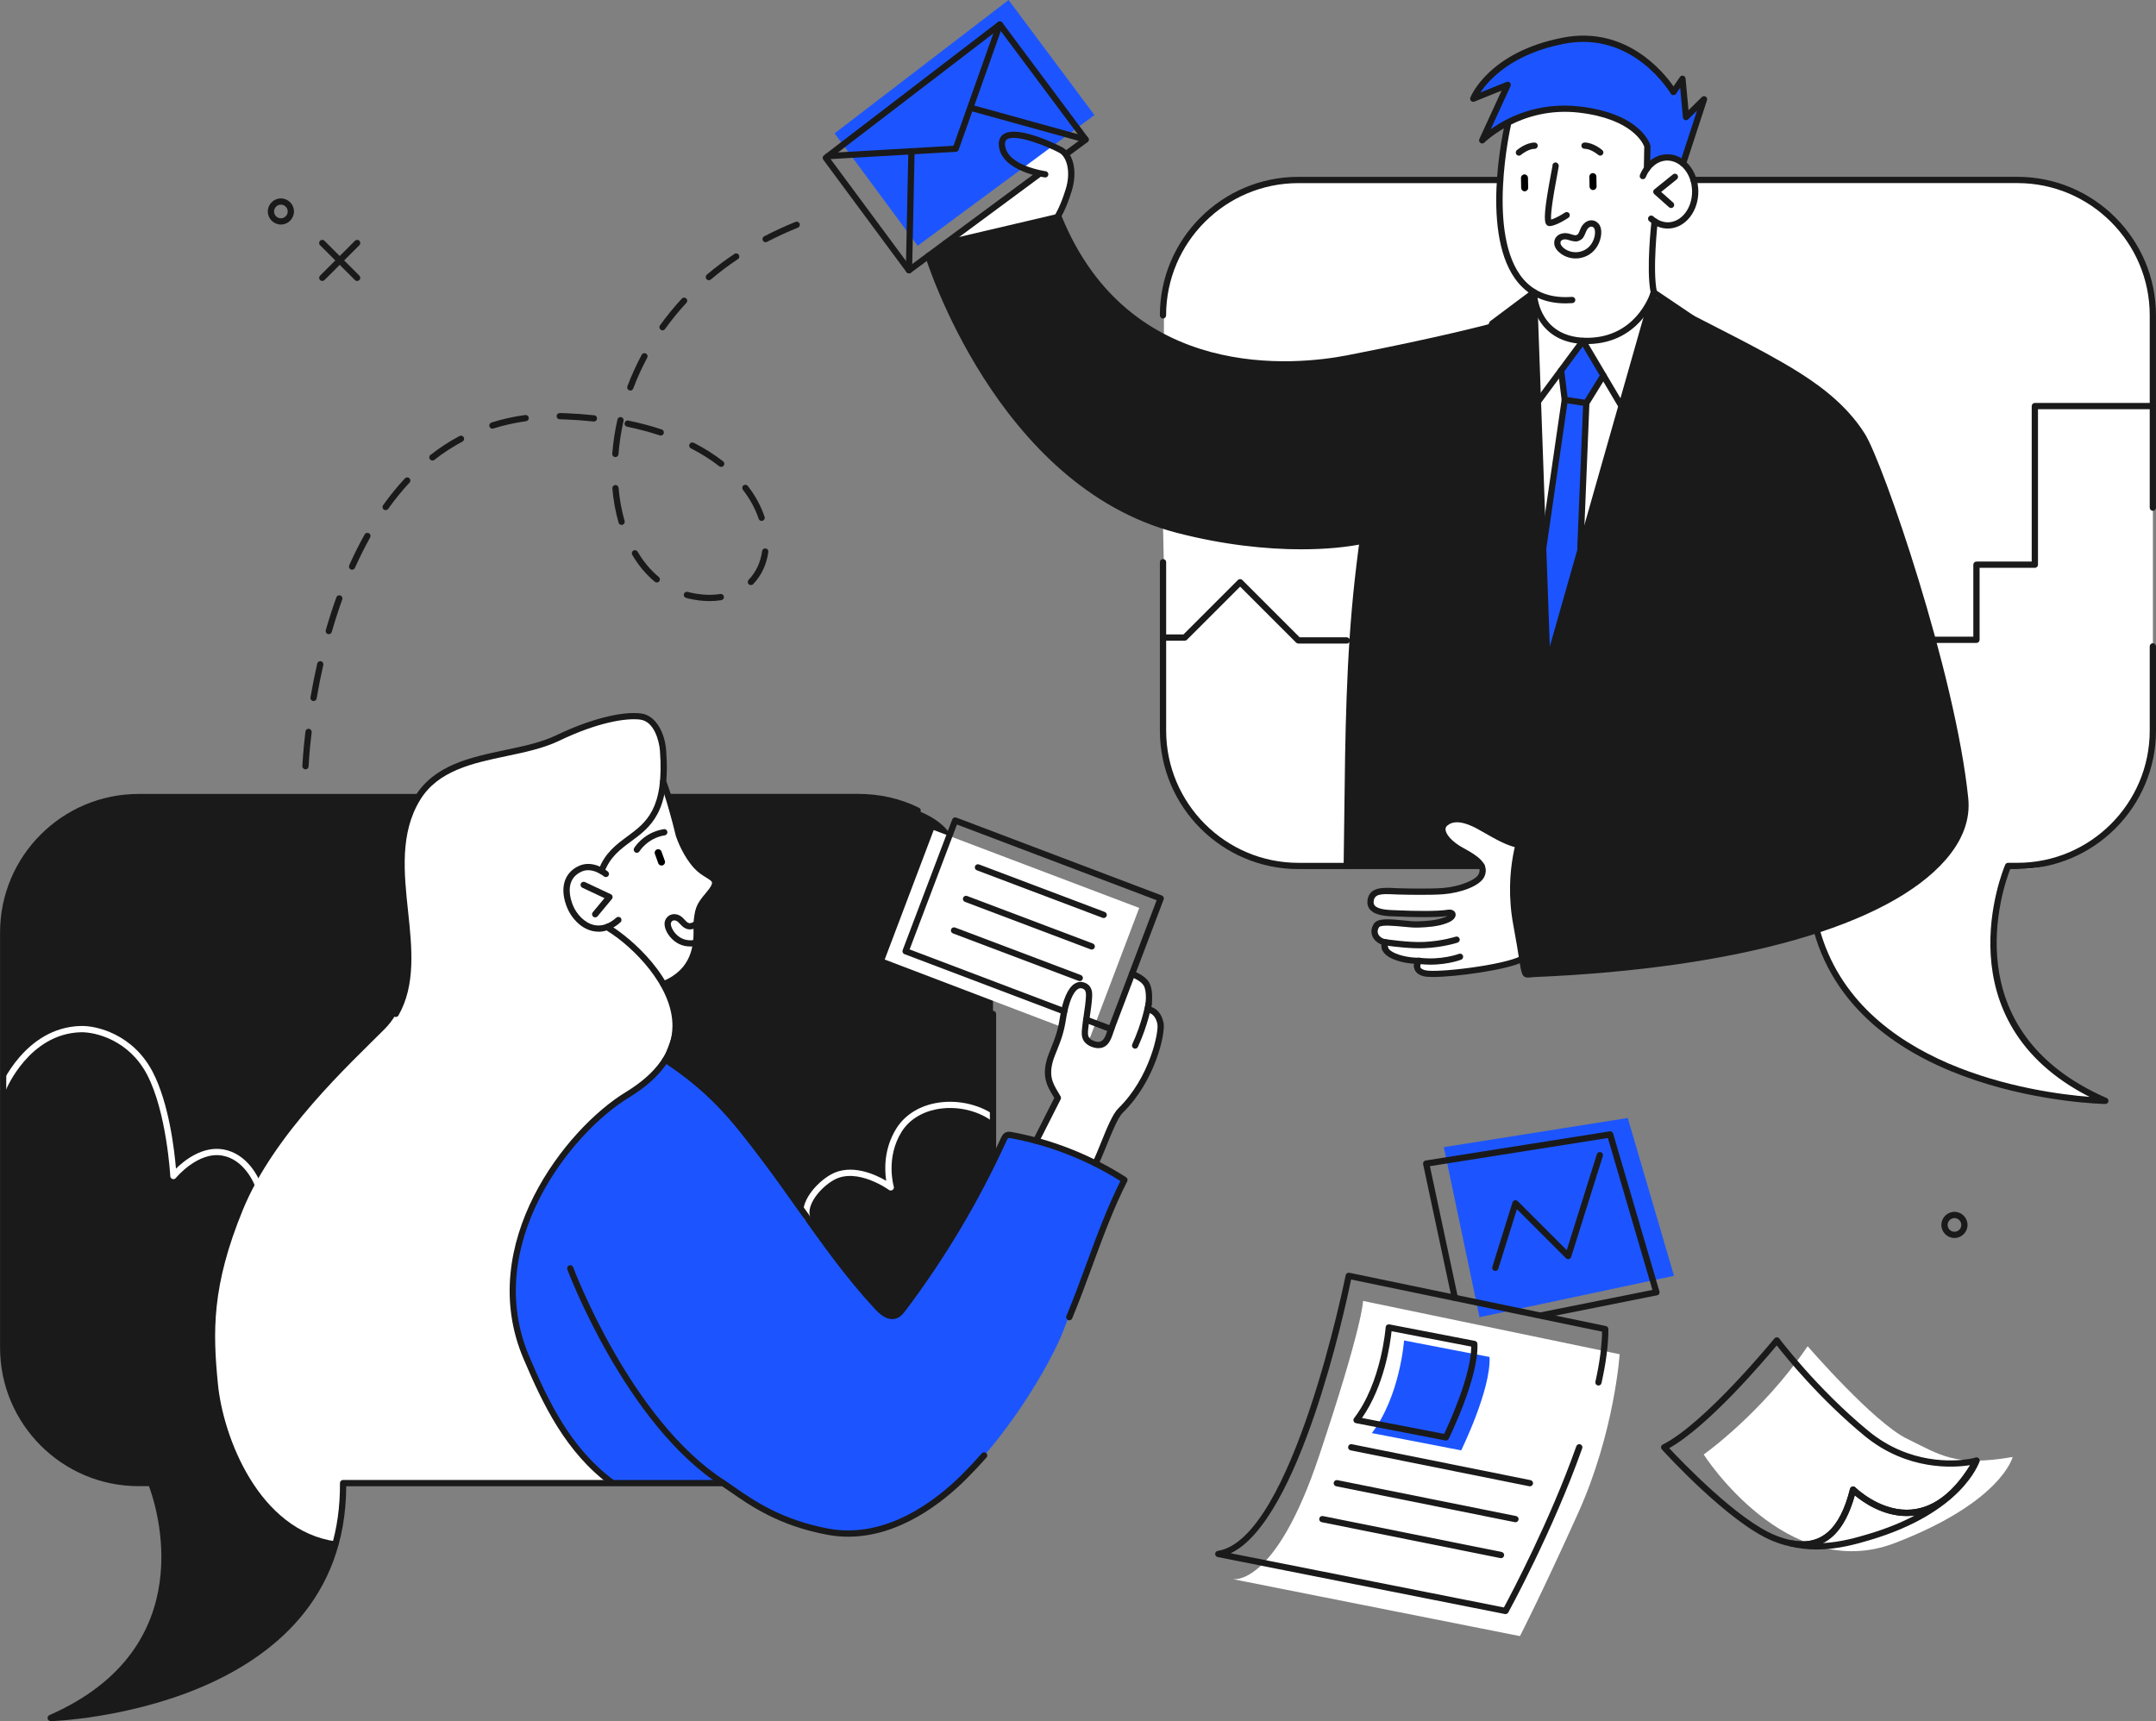 <?xml version="1.0" encoding="UTF-8"?><svg id="Layer_1" xmlns="http://www.w3.org/2000/svg" viewBox="0 0 763.26 609.41"><rect x="0" y="0" width="763.26" height="609.41" fill="#808080" stroke="none"/><defs><style>.cls-1{fill:#fff;}.cls-2{fill:#1c55ff;}.cls-3{fill:#1a1a1a;}</style></defs><path class="cls-1" d="M523.68,306.62h-67.17s-25.46-1-38.57-24.4c0,0-7.76-13.11-6.22-23.54,1.54-10.43,0-72.88,0-72.88l.38-80.15s1.9-21.93,16.6-30.5c14.7-8.57,20.88-11.42,30.96-11.42h250.14s27.97-1.41,40.18,16.1c12.21,17.51,12.18,23.04,12.18,45.63v136.98s.34,21.9-20.96,35.82c-21.3,13.92-30.29,8.37-30.29,8.37,0,0-23.66,58.25,33.46,82.76,0,0-52.04-2.05-76.85-24.37-24.81-22.32-23.37-35.84-23.37-35.84l-120.45-22.55Z"/><path class="cls-3" d="M121.04,524.99s12.71,71.62-103.11,83.32c0,0,26.22-9.84,36.07-34.64,9.84-24.8-.53-48.56-.53-48.56,0,0-19.66,3.94-39.89-16.1C-2.72,492.86,1.43,463.81,1.11,437.37c-.21-17.11,0-111.98,0-111.98,0,0,.7-19.52,17.54-32.23,16.84-12.71,30.4-10.94,30.4-10.94h233.48s42.86-2.84,53.63,12.83c0,0,15.38,22.58,15.38,53.72v113.11l-95.45,63.38-135.05-.28Z"/><path class="cls-1" d="M234.96,277.38s1.17,8.1,4.21,16.21c3.04,8.1,5.17,12.01,8.85,14.47,3.68,2.46,5.93,3.45,5.15,5.89-.77,2.43-5.73,3.42-6.09,12.35-.36,8.92-.81,18.26-12.21,22.25,0,0-8.76-14.21-19.54-20.12,0,0-8.95,3.67-14.04-8.87-5.09-12.54,8.18-13.74,11.49-11.4,0,0,4.44-7.87,9.25-10.87,4.81-3,12.53-8.97,12.93-19.89Z"/><path class="cls-1" d="M366.81,403.92l7.43-14.68s-5.26-5.64-1.81-15.96c3.45-10.32,3.7-14.41,4.96-17.73,1.26-3.32,2.32-7.28,4.65-6.72,2.33,.56,3.81,1.83,2.91,9.38-.89,7.56-.26,11.67,2.5,11.6,2.76-.08,3.15,.12,6.01-6.57,2.85-6.68,7.66-18.13,7.66-18.13l5.04,3.66s1.05,4.98,.18,8.64c0,0,6.74,.84,4.12,9.72-2.62,8.88-9.3,21.69-13.21,25.52-3.91,3.84-9.4,18.39-9.4,18.39l-21.04-7.12Z"/><path class="cls-1" d="M334.21,86.51c.39-.29,33.8-25.16,33.8-25.16,0,0-14.11-3.53-13.33-10.38,.78-6.85,13.29-1.19,14.66-.64,1.37,.55,10.75,1.37,9.31,10.85-1.44,9.48-4.31,15.63-4.31,15.63l-40.13,9.71Z"/><path class="cls-1" d="M533.84,43.99s-4.14,26.53-2.35,37.48c1.79,10.95,6.81,20.01,11.58,22.03,0,0-.14,16.69,17.86,17.23,18.01,.53,24.55-17.16,24.55-17.16l.13-23.73s15.45,2.82,14.48-12.78c-.96-15.6-16.05-11.83-17.04-7.35l.08-8.11s-6.09-13.64-31.82-13.02c0,0-15.25,2.3-17.49,5.42Z"/><path class="cls-1" d="M537.61,299.13s-9.19-3.52-13.78-6.47c-4.6-2.95-12.53-3.28-13.12,.49-.6,3.77,2.34,5.39,4.95,6.94,2.62,1.55,10.3,4.64,8.86,8.96-1.44,4.32-8.41,6.16-19.46,6.68-11.06,.52-20.45-2.11-19.72,5.21,0,0,.86,2.74,13.1,2.62,12.25-.12,15.71,0,15.71,0,0,0-.78,3.43-12.15,3.77-11.37,.34-14.11-1.57-14.74,.41-.63,1.98-1.22,5.4,3,6.33,0,0-.96,5.2,11.42,6.13,0,0-1.85,5.44,7.61,4.61,9.45-.83,29.61-5.31,29.61-5.31,0,0-2.98-15.43-3.22-23.72-.23-8.29,1.92-16.65,1.92-16.65Z"/><path class="cls-1" d="M212.78,308.15s1.38-6.07,9.25-10.87c7.87-4.81,13.08-9.53,12.93-19.89-.15-10.36,1.51-22.27-8.14-23.66-9.66-1.39-25.98,7.07-33.29,9.21-7.3,2.14-23.34,4.19-30.85,8.09-7.51,3.89-22.52,11.9-20.52,35.99,2,24.09,6.24,45.09-6.04,57.4-12.28,12.31-39.07,36.93-50.14,63.96-11.08,27.03-10.66,43.18-8.82,61.78,1.83,18.6,14.41,51.89,41.89,55.67,0,0,2.48-10.12,2-20.83h95.63s-22.58-16.24-30.75-46.28c-8.17-30.04-3-49.83,13.16-69.37,16.16-19.54,31.71-24.1,35.88-34.56,4.18-10.46,7.97-18.2-6.44-35.15l-12.53-10.83s-12.19,2.38-14.7-9.25c-2.51-11.63,4.76-14.4,11.49-11.4Z"/><path class="cls-2" d="M524.72,49.71l9.03-19.67-12.19,4.91s9.27-15.9,24.2-18.57c14.93-2.67,14.35-3.39,23.11-1.65,8.76,1.74,21.1,11.2,23.04,17.01,1.94,5.82,.53,.84,.53,.84l3.19-4.7,1.26,13.57,5.78-5.72-6.52,21.19s-8.9-4.12-13.07,2.76l.16-8.97s-8.92-12.62-26.63-12.08c-17.7,.54-22.74,5.34-22.74,5.34l-9.12,5.72Z"/><path class="cls-3" d="M694.27,271.8c-2.13-23.49-14.46-54.18-23.5-89.02-9.04-34.84-23.1-41.72-32.6-48.78-9.51-7.06-39.88-21.81-39.88-21.81l-13.09-7.4-36.35,127.54-5.72-127.47-.05-1.37-16.24,12.51s-26.01,6.06-38.47,8.67c-12.47,2.61-41.46,9.44-72.78-3.37-31.32-12.81-41.24-44.49-41.24-44.49l-40.13,9.71-5.54,5.05c3.36,7.68,28.36,77.21,77.83,92.67,49.47,15.46,75.92,7.23,75.92,7.23-6,20.53-5.62,114.58-5.62,114.58l46.89,.58c1.2-3.51-15.26-8.02-12.97-13.48,2.28-5.45,8.58-2.34,13.81-.06,5.23,2.28,12.98,6.6,12.98,6.6-4.33,22.95,2.79,45.22,2.79,45.22,0,0,47.56-.05,93.83-12.92,46.27-12.88,57.53-33.21,60.16-38.5,2.62-5.29,0-21.68,0-21.68Z"/><path class="cls-2" d="M216.67,524.99s-35.92-31.14-34.83-73.43c1.01-39.68,42.5-65.07,42.5-65.07,0,0,7.18-5.85,10.62-11.71,0,0,22.16,12.2,51.56,57.47,0,0,19.57,27.5,24.09,30.57,4.51,3.07,4.11,6.29,11.06-2.09,12.82-15.46,34.89-58.78,34.89-58.78,0,0,11.32,.94,22.63,6.17,11.32,5.23,18.87,9.68,18.87,9.68,0,0-16.51,40.11-21.93,54.15-5.42,14.04-36.21,67.35-69.29,70.52,0,0-17.95,6.6-50.75-17.19l-39.42-.28Z"/><polygon class="cls-1" points="313.2 339.76 330.55 293.91 403.3 321.49 385.87 367.46 313.2 339.76"/><polygon class="cls-2" points="324.89 87.02 295.46 47.22 357.06 0 387.45 40.75 324.89 87.02"/><polygon class="cls-2" points="552.66 132.25 554.43 141.56 546.26 192.38 548.43 233.11 560.53 193.42 562 142.72 567.62 132.95 560.14 121.04 552.66 132.25"/><path class="cls-1" d="M482.56,460.65l90.82,18.87s-1.78,27.59-14.69,56.23c-12.92,28.64-20.6,43.58-20.6,43.58l-101.72-20.19s14.93,3.2,30.55-43.42c15.62-46.62,15.63-55.07,15.63-55.07Z"/><polygon class="cls-2" points="511.13 406.19 523.77 466.4 592.63 451.76 576.25 395.87 511.13 406.19"/><path class="cls-1" d="M603.14,515.02s20.52-14.47,36.8-38.34c0,0,23.25,26.93,35.15,32.75,11.9,5.82,17.04,10,37.43,6.47,0,0-3.83,15.9-41.65,30.45-38.34,14.75-67.73-31.33-67.73-31.33Z"/><path class="cls-2" d="M497.06,474.64s-1.39,19.72-11.41,32.8l31.63,6.12s10.57-21.44,10.05-33.07l-30.27-5.85Z"/><path class="cls-1" d="M285.74,432.24c-.46,0-.89-.29-1.05-.75-1.89-5.65,4.27-12.69,9.44-15.6,7.08-3.99,15.59-.12,19.6,2.21-.59-3.86-.89-11.28,3.57-18.48,2.84-4.58,7.69-7.77,13.65-8.97,7.27-1.46,15.4,.18,21.22,4.31,.5,.36,.61,1.04,.26,1.54-.36,.5-1.04,.61-1.54,.26-5.34-3.79-12.8-5.29-19.5-3.95-5.36,1.08-9.7,3.91-12.22,7.97-5.73,9.24-2.79,19.24-2.76,19.34,.14,.45-.03,.95-.42,1.22-.39,.27-.91,.27-1.29,0-.11-.09-11.32-8.13-19.49-3.53-5.07,2.85-9.76,9.01-8.43,12.97,.2,.58-.12,1.21-.7,1.4-.12,.04-.23,.06-.35,.06Z"/><path class="cls-1" d="M91.97,422.56c-.49,0-.94-.33-1.07-.82-.81-3.03-4.59-11.21-12.19-12.55-8.65-1.55-16.39,7.84-16.47,7.93-.29,.35-.77,.49-1.2,.35-.43-.14-.74-.54-.76-.99-.01-.22-1.27-22.62-8.18-35.89-6.4-12.29-18.27-15.21-23.54-15.08-18.26,.54-26.35,20.17-26.43,20.37-.23,.57-.87,.84-1.44,.61-.57-.23-.84-.87-.62-1.44,.08-.21,8.69-21.18,28.41-21.76,5.78-.22,18.66,3,25.57,16.26,5.8,11.14,7.71,27.88,8.24,34.25,3-2.94,9.43-8.08,16.79-6.8,8.42,1.49,12.8,9.91,13.94,14.16,.16,.59-.19,1.2-.78,1.35-.1,.02-.19,.04-.29,.04Z"/><g><path class="cls-3" d="M638.1,548c-1.37,0-2.83-.15-4.34-.45-2-.39-4.13-1.05-6.3-1.96-15.48-6.39-38.18-31.32-39.13-32.37-.23-.26-.33-.61-.27-.95,.06-.34,.28-.63,.59-.78,14.93-7.49,39.27-37.25,39.52-37.55,.22-.26,.54-.39,.88-.41,.34,0,.66,.17,.86,.44,.13,.18,13.27,17.67,31.58,32.75,14.53,11.95,30.29,10.74,35.47,9.91,1.53-.24,2.41-.48,2.44-.49,.42-.12,.89,.04,1.17,.39,.27,.36,.31,.84,.09,1.23-7.18,12.65-15.82,19.06-25.66,19.06-8.58,0-15.52-4.94-18.37-7.33-3.49,12.46-9.56,18.52-18.52,18.52Zm-47.17-35.22c4.55,4.87,24.11,25.29,37.37,30.77,2.05,.85,4.03,1.46,5.89,1.83,10.49,2.09,17.17-3.81,20.75-18.2,.1-.39,.39-.69,.78-.8,.37-.11,.79,0,1.08,.28,.08,.08,8.05,7.93,18.2,7.93,8.44,0,15.99-5.32,22.48-15.81-.05,0-.11,.02-.17,.03-5.46,.86-21.99,2.14-37.23-10.39-15.86-13.05-27.87-27.89-31.09-32.02-4.46,5.37-24.21,28.61-38.06,36.37Z"/><path class="cls-3" d="M643.13,548.66c-3.27,0-6.44-.38-9.42-1.13-.58-.14-.94-.73-.81-1.32,.13-.58,.67-.96,1.29-.84,10.43,2.07,17.16-3.8,20.75-18.2,.1-.39,.39-.69,.78-.8,.37-.11,.79,0,1.08,.28,.08,.08,8.05,7.93,18.2,7.93,8.99,0,16.98-6.03,23.74-17.94,.28-.5,.89-.7,1.41-.47,.52,.23,.78,.81,.61,1.36-.24,.73-6.24,18.14-38.71,27.77-4.49,1.33-11.28,3.35-18.91,3.35Zm13.5-19.18c-2.46,8.77-6.19,14.37-11.31,16.91,6.43-.33,12.17-2.03,16.1-3.2,6.51-1.93,11.93-4.19,16.42-6.57-.93,.12-1.88,.18-2.83,.18-8.58,0-15.52-4.94-18.37-7.33Z"/></g><g><g><path class="cls-3" d="M114.09,99.49c-.28,0-.57-.11-.78-.33-.43-.43-.43-1.13,0-1.56l12.35-12.34c.43-.43,1.13-.43,1.57,0,.43,.43,.43,1.13,0,1.56l-12.35,12.34c-.22,.22-.5,.33-.78,.33Z"/><path class="cls-3" d="M126.43,99.49c-.28,0-.57-.11-.78-.33l-12.35-12.34c-.43-.43-.43-1.13,0-1.56,.43-.43,1.13-.43,1.57,0l12.35,12.34c.43,.43,.43,1.13,0,1.56-.22,.22-.5,.33-.78,.33Z"/><path class="cls-3" d="M99.44,79.51c-2.55,0-4.63-2.08-4.63-4.63s2.08-4.63,4.63-4.63,4.63,2.08,4.63,4.63-2.08,4.63-4.63,4.63Zm0-7.05c-1.33,0-2.42,1.09-2.42,2.42s1.09,2.42,2.42,2.42,2.42-1.09,2.42-2.42-1.09-2.42-2.42-2.42Z"/></g><path class="cls-3" d="M691.91,438.36c-2.55,0-4.63-2.08-4.63-4.63s2.07-4.63,4.63-4.63,4.63,2.08,4.63,4.63-2.08,4.63-4.63,4.63Zm0-7.05c-1.33,0-2.42,1.09-2.42,2.42s1.08,2.42,2.42,2.42,2.42-1.09,2.42-2.42-1.09-2.42-2.42-2.42Z"/></g><path class="cls-3" d="M460.78,194.51c-12.57,0-27.84-1.59-44.3-5.88-63.66-16.56-88.62-96.89-88.87-97.7-.17-.59,.16-1.2,.74-1.38,.58-.18,1.2,.15,1.38,.74,.24,.8,24.86,79.96,87.3,96.2,27.61,7.18,51.76,6.72,65.15,3.89,.61-.13,1.19,.26,1.31,.85,.13,.6-.26,1.18-.85,1.31-5.61,1.18-13.07,1.96-21.86,1.96Z"/><path class="cls-3" d="M454.65,130.14c-25.63,0-62.43-8.41-80.59-52.05l-39.21,9.2c-.61,.14-1.19-.23-1.33-.82-.14-.59,.23-1.19,.83-1.33l40.13-9.42c.53-.12,1.07,.16,1.28,.66,24.11,59.4,83.43,52.86,101.04,49.45,33.48-6.49,50.59-11.12,50.76-11.17,.59-.15,1.2,.19,1.36,.78,.16,.59-.19,1.2-.78,1.36-.17,.05-17.35,4.69-50.92,11.21-4.9,.95-12.94,2.13-22.56,2.13Z"/><path class="cls-3" d="M547.81,237.07c-.16,0-.32-.03-.47-.1-.49-.23-.75-.78-.6-1.31l37.67-132.41c.1-.34,.35-.61,.68-.74,.33-.12,.7-.08,1,.12l13.51,9.12c.2,.13,.34,.32,.42,.54l12.01,33.36c.11,.32,.08,.67-.1,.96-.18,.29-.48,.48-.81,.52l-21.45,2.5,5.61,16.79c.11,.33,.06,.68-.13,.97l-46.44,69.18c-.21,.31-.56,.49-.92,.49Zm38.32-131.74l-35.35,124.22,42.24-62.93-5.87-17.56c-.11-.32-.06-.66,.11-.94,.18-.28,.48-.47,.8-.51l21.42-2.5-11.42-31.71-11.95-8.06Z"/><path class="cls-3" d="M547.81,237.07c-.48,0-.92-.31-1.06-.79l-20.66-68.09c-.07-.22-.06-.46,.01-.68l5.86-16.94-15.25-4.81c-.29-.09-.53-.3-.66-.57-.13-.27-.15-.59-.04-.87l11.22-30.13c.07-.2,.2-.37,.37-.5l14.8-11.08c.33-.25,.77-.29,1.14-.11,.37,.18,.61,.55,.63,.96l4.73,132.13c.05,.12,.07,.25,.07,.38,0,.62-.52,1.17-1.13,1.11-.01,0-.02,0-.03,0Zm-19.5-69.17l18.09,59.61-4.36-121.87-12.85,9.62-10.7,28.74,15.23,4.8c.29,.09,.52,.29,.66,.56,.14,.27,.16,.58,.06,.86l-6.12,17.67Z"/><path class="cls-3" d="M559.5,194.97c-.66-.03-1.13-.54-1.11-1.15l2.08-51.14c.02-.61,.58-1.07,1.15-1.06,.61,.03,1.08,.54,1.06,1.15l-2.08,51.14c-.02,.59-.51,1.06-1.11,1.06Z"/><path class="cls-3" d="M546.29,195.42c-.05,0-.11,0-.16-.01-.61-.09-1.02-.65-.93-1.25l7.66-52.75c.09-.6,.62-1.03,1.25-.93,.61,.09,1.02,.65,.93,1.25l-7.66,52.75c-.08,.55-.55,.95-1.09,.95Z"/><path class="cls-3" d="M554.22,107.42c-6.97,0-12.55-2.4-16.61-7.14-14.02-16.37-5.23-54.91-4.85-56.54,.14-.59,.72-.97,1.33-.83,.6,.14,.97,.73,.83,1.33-.09,.39-8.92,39.08,4.37,54.6,4.05,4.72,9.88,6.84,17.21,6.28,.68-.01,1.14,.41,1.19,1.02,.05,.61-.41,1.14-1.02,1.19-.83,.06-1.64,.09-2.44,.09Z"/><path class="cls-3" d="M590.4,80.93c-2.41,0-4.7-.93-6.62-2.69-.45-.41-.48-1.11-.06-1.56,.41-.45,1.11-.48,1.56-.07,1.54,1.41,3.47,2.12,5.24,2.11,2.27-.04,4.41-1.18,6.01-3.21,1.65-2.1,2.54-4.9,2.49-7.86-.05-2.96-1.02-5.73-2.74-7.78-1.67-1.99-3.97-3.05-6.11-3.02-3.2,.05-6.1,2.32-7.56,5.92-.23,.57-.88,.83-1.44,.61-.57-.23-.84-.87-.61-1.44,1.8-4.44,5.47-7.23,9.58-7.3,3-.1,5.73,1.31,7.84,3.81,2.04,2.44,3.2,5.69,3.25,9.16,.06,3.47-1,6.76-2.96,9.26-2.02,2.57-4.76,4.01-7.71,4.06-.05,0-.1,0-.15,0Z"/><path class="cls-3" d="M561.73,121.82c-18.49,0-19.7-16.73-19.71-16.9-.04-.61,.43-1.13,1.04-1.17,.64,.02,1.13,.43,1.17,1.04,.04,.62,1.27,15.14,18.15,14.82,16.11-.36,21.29-14.09,21.97-16.11-1.61-8.06,.23-24.53,.32-25.24,.07-.61,.53-1.06,1.23-.97,.61,.07,1.04,.62,.97,1.22-.02,.17-1.94,17.23-.29,24.81,.04,.18,.03,.36-.02,.54-.05,.18-5.21,17.54-24.12,17.96-.23,0-.47,0-.7,0Z"/><path class="cls-3" d="M583.06,60.8c-.63-.01-1.12-.51-1.11-1.13l.14-7.75c-.42-1.13-4.2-9.79-22.96-12.02-20.55-2.43-33.49,10.45-33.62,10.57-.37,.38-.97,.44-1.42,.14-.44-.31-.6-.88-.38-1.37l7.87-17.14-9.61,3.87c-.41,.17-.88,.07-1.19-.24-.32-.31-.41-.78-.25-1.19,.26-.66,6.77-16.2,32.74-21.21,22.3-4.32,35.66,12.18,39.18,17.26l2.26-3.32c.27-.38,.73-.57,1.19-.45,.45,.12,.78,.5,.82,.97l1.04,11.24,4.72-4.67c.36-.36,.92-.42,1.36-.16,.43,.27,.63,.8,.47,1.28l-7.43,22.72c-.19,.58-.82,.9-1.39,.71-.58-.19-.9-.81-.71-1.39l6.01-18.37-3.13,3.1c-.3,.3-.75,.4-1.16,.25-.4-.15-.68-.51-.72-.94l-.97-10.5-1.46,2.15c-.22,.31-.57,.51-.96,.48-.38-.01-.73-.22-.92-.55-.13-.22-13.25-22.39-37.78-17.64-18.36,3.55-26.58,12.71-29.61,17.25l9.26-3.73c.41-.17,.9-.07,1.21,.26,.31,.33,.39,.81,.2,1.23l-7.01,15.26c5.45-3.92,16.48-9.86,31.65-8.05,21.62,2.57,24.75,13.31,24.88,13.76,.03,.1,.04,.2,.04,.31l-.14,7.94c0,.6-.5,1.09-1.11,1.09Z"/><path class="cls-3" d="M591.59,73.65c-.26,0-.52-.09-.73-.28l-5.22-4.64c-.24-.22-.38-.53-.37-.85,0-.32,.16-.63,.41-.83l6.58-5.3c.47-.39,1.17-.31,1.55,.17,.38,.48,.31,1.17-.17,1.56l-5.56,4.48,4.24,3.77c.46,.4,.5,1.11,.09,1.56-.22,.25-.52,.37-.83,.37Z"/><path class="cls-3" d="M548.57,80.07c-.41,0-.8-.18-1.08-.5-.97-1.11-.98-4.61,1.82-19.25,.17-.9,.29-1.51,.31-1.68-.07-.61,.37-1.05,.98-1.12,.55-.08,1.15,.47,1.23,1.08q.02,.22-.34,2.13c-2.17,11.35-2.54,15.59-2.37,17.01,1.43-.38,3.66-1.65,4.9-2.48,.51-.34,1.19-.21,1.54,.3,.34,.51,.2,1.2-.3,1.54-.43,.29-4.26,2.82-6.6,2.96-.03,0-.05,0-.08,0Z"/><path class="cls-3" d="M537.71,55.12c-.31,0-.61-.13-.83-.38-.4-.46-.35-1.16,.11-1.56,.13-.11,3.13-2.7,6.3-2.7,.62,0,1.11,.5,1.11,1.11s-.49,1.11-1.11,1.11c-1.96,0-4.17,1.56-4.86,2.16-.21,.18-.47,.27-.73,.27Z"/><path class="cls-3" d="M566.52,55.11c-.26,0-.51-.09-.73-.27-.02-.02-2.52-2.16-4.85-2.16-.62,0-1.11-.5-1.11-1.11s.49-1.11,1.11-1.11c3.17,0,6.18,2.59,6.31,2.7,.46,.4,.51,1.1,.11,1.56-.22,.25-.53,.38-.83,.38Z"/><path class="cls-3" d="M211.85,329.9c-.76,0-1.45-.09-2.06-.23-4.5-1.01-7.61-4.96-8.91-8.03-2.91-6.86-1.32-12.63,4.13-15.06,5.09-2.27,9.99,1.85,10.2,2.04,.46,.4,.51,1.09,.12,1.56-.4,.46-1.1,.51-1.56,.12-.04-.03-4.06-3.39-7.86-1.69-6.36,2.83-3.9,10.04-2.99,12.18,1.18,2.79,3.92,5.96,7.36,6.74,2.63,.59,5.29-.28,7.9-2.6,.46-.41,1.16-.37,1.56,.09,.41,.45,.37,1.16-.09,1.56-2.92,2.6-5.64,3.34-7.8,3.34Z"/><path class="cls-3" d="M210.7,324.83c-.25,0-.5-.08-.71-.26-.47-.39-.53-1.09-.14-1.56l4.15-4.99-7.85-3.69c-.55-.26-.79-.92-.53-1.47,.26-.55,.93-.79,1.47-.53l9.14,4.3c.31,.14,.54,.42,.61,.76,.07,.33-.01,.68-.23,.95l-5.06,6.09c-.22,.26-.53,.4-.85,.4Z"/><path class="cls-3" d="M366.81,405.03c-.17,0-.34-.04-.5-.12-.55-.28-.76-.94-.49-1.49l7.41-14.66c-.18-.32-.37-.64-.57-.95-2.03-3.38-4.33-7.21-1.27-14.93l.56-1.41c1.57-3.93,2.52-6.31,3.28-11.24,.97-6.24,2.84-10.49,5.26-11.95,1.05-.63,2.2-.76,3.33-.38,3.02,1.02,2.87,3.91,2.82,4.99-.11,2.24-.45,4.5-.77,6.67-.23,1.54-.45,3.09-.61,4.64-.12,1.24-.23,2.35,.24,3.11,.53,.86,1.93,1.48,2.98,1.6,2.07,.17,2.78-1.56,3.65-4.29l.28-.86c.2-.58,.82-.89,1.4-.69,.58,.2,.89,.82,.69,1.4l-.27,.82c-.79,2.48-1.91,6.24-5.98,5.82-1.6-.17-3.65-1.04-4.63-2.63-.85-1.4-.7-3.02-.57-4.32,.17-1.75,.4-3.33,.64-4.91,.31-2.12,.64-4.32,.75-6.46,.1-1.93-.39-2.47-1.32-2.78-.52-.17-.98-.12-1.47,.17-1.8,1.09-3.38,4.98-4.22,10.4-.8,5.19-1.84,7.79-3.41,11.72l-.56,1.41c-2.65,6.71-.83,9.76,1.11,12.98,.3,.51,.61,1.01,.89,1.53,.18,.32,.19,.71,.02,1.04l-7.68,15.19c-.2,.39-.58,.61-.99,.61Z"/><path class="cls-3" d="M387.85,413.07c-.16,0-.32-.03-.47-.1-.55-.26-.79-.92-.53-1.47,.92-1.95,1.89-4.38,2.84-6.71,2.16-5.34,4.2-10.38,6.25-12.38,11.15-10.86,14.32-27.03,13.8-29.75-.76-3.93-3.35-4.14-3.45-4.14-.32-.02-.62-.18-.82-.43-.2-.26-.28-.58-.21-.9,.33-1.57,.89-6.12-.41-8.27-.92-1.51-3.53-2.68-4.45-3-.58-.2-.88-.83-.68-1.41,.2-.58,.83-.89,1.41-.68,.42,.14,4.13,1.48,5.62,3.94,1.54,2.55,1.16,6.8,.87,8.79,1.39,.47,3.57,1.83,4.31,5.68,.73,3.83-3.08,20.69-14.43,31.75-1.72,1.67-3.86,6.96-5.75,11.62-.96,2.37-1.95,4.81-2.88,6.83-.19,.4-.59,.64-1,.64Z"/><path class="cls-3" d="M216.67,526.09c-.23,0-.46-.07-.66-.21-15.7-11.59-23.77-28.48-30.69-44.79-17.26-40.64,15.05-81.51,36.17-94.36,10.97-6.67,16.55-14.58,16.57-23.5,.04-14.09-14.02-28.01-22.89-33.48-.35-.22-.66-.52-.96-.93-.36-.49-.26-1.18,.24-1.54,.49-.36,1.18-.26,1.54,.24,.17,.23,.29,.32,.34,.36,6.68,4.11,23.99,18.49,23.93,35.37-.03,9.75-5.96,18.29-17.63,25.39-20.56,12.5-52.02,52.21-35.29,91.6,6.8,16.03,14.72,32.62,29.97,43.88,.49,.36,.6,1.06,.23,1.55-.22,.3-.55,.45-.89,.45Z"/><path class="cls-3" d="M140.1,360.1c-.19,0-.38-.05-.55-.14-.53-.3-.72-.98-.41-1.51,5.8-10.15,4.5-22.45,3.12-35.47-1.48-13.99-3.01-28.45,4.58-40.87,6.86-11.24,19.61-13.92,31.93-16.52,6.65-1.4,12.92-2.72,18.27-5.29,11.68-5.62,23.15-8.56,29.93-7.67,5.47,.72,8.43,7.26,8.86,13.03,1.65,21.89-5.53,27.19-12.47,32.31-3.78,2.79-7.34,5.42-9.39,10.81-.21,.57-.85,.87-1.43,.64-.57-.22-.86-.86-.64-1.43,2.28-6,6.28-8.95,10.15-11.8,6.75-4.99,13.13-9.7,11.58-30.37-.27-3.52-2.06-10.36-6.95-11.01-5.01-.65-15.15,.96-28.68,7.47-5.59,2.69-12.29,4.1-18.77,5.46-11.87,2.5-24.14,5.09-30.5,15.51-7.2,11.78-5.71,25.86-4.26,39.49,1.36,12.79,2.76,26.03-3.4,36.8-.2,.36-.58,.56-.96,.56Z"/><path class="cls-3" d="M234.87,349.64c-.44,0-.85-.26-1.02-.69-.23-.57,.04-1.21,.61-1.44,10.58-4.29,11.43-12.98,10.98-20.08,.55-5.59,.82-7.02,4.44-11.22,1.93-2.24,2.25-3.26,2.18-3.72-.08-.55-1.01-1.11-2.07-1.77-1.2-.74-2.69-1.65-4.09-3.13-4.08-4.34-6.24-10.41-6.58-11.42-.02-.06-.05-.12-.06-.19-3.16-13-5.52-18.73-5.54-18.78-.23-.56,.03-1.21,.6-1.45,.57-.23,1.21,.03,1.45,.6,.1,.23,2.42,5.88,5.62,19,.02,.06,2.12,6.44,6.14,10.72,1.19,1.26,2.48,2.06,3.63,2.76,1.54,.95,2.86,1.76,3.1,3.31,.22,1.42-.59,3.06-2.69,5.5-3.3,3.82-3.41,4.85-3.91,9.81,.46,7.04-.33,17.21-12.35,22.08-.14,.06-.28,.08-.42,.08Z"/><path class="cls-3" d="M393.35,365.51c-.13,0-.27-.02-.39-.07l-8.8-3.34c-.57-.22-.86-.86-.64-1.42,.21-.57,.86-.86,1.42-.64l7.77,2.94,16.76-44.22-70.69-26.8-16.76,44.22,55.12,20.9c.57,.21,.86,.86,.64,1.42-.21,.57-.84,.87-1.42,.64l-56.16-21.29c-.57-.21-.86-.86-.64-1.42l17.55-46.29c.1-.28,.31-.5,.58-.62,.27-.12,.58-.13,.85-.03l72.76,27.59c.57,.21,.86,.85,.64,1.42l-17.55,46.29c-.1,.27-.31,.5-.58,.62-.14,.06-.3,.1-.45,.1Z"/><path class="cls-3" d="M390.72,325.06c-.13,0-.26-.02-.39-.07l-44.52-16.83c-.57-.22-.86-.86-.64-1.43,.22-.57,.85-.85,1.43-.64l44.52,16.83c.57,.22,.86,.86,.64,1.43-.17,.44-.59,.71-1.04,.71Z"/><path class="cls-3" d="M386.49,336.23c-.13,0-.26-.02-.39-.07l-44.51-16.83c-.57-.22-.86-.85-.64-1.43,.22-.57,.86-.85,1.43-.64l44.51,16.83c.57,.22,.86,.85,.64,1.43-.17,.44-.59,.71-1.04,.71Z"/><path class="cls-3" d="M382.25,347.4c-.13,0-.26-.02-.39-.07l-44.52-16.83c-.57-.22-.86-.86-.64-1.43,.22-.57,.85-.85,1.43-.64l44.52,16.83c.57,.22,.86,.86,.64,1.43-.17,.44-.59,.71-1.04,.71Z"/><path class="cls-3" d="M321.79,96.8c-.05,0-.11,0-.16-.01-.29-.04-.55-.2-.73-.44l-29.44-39.8c-.36-.48-.26-1.17,.22-1.54L353.28,7.8c.23-.18,.54-.26,.83-.22,.29,.04,.56,.2,.73,.44l30.39,40.75c.18,.23,.25,.53,.21,.82-.04,.29-.2,.55-.44,.73l-6.91,5.11c-.48,.36-1.18,.26-1.54-.23-.36-.49-.26-1.18,.23-1.55l6.02-4.45-29.06-38.96-59.85,45.88,28.14,38.04,45.16-33.41c.48-.36,1.18-.26,1.54,.23,.36,.49,.26,1.18-.23,1.55l-46.05,34.06c-.19,.14-.42,.22-.66,.22Z"/><path class="cls-3" d="M351.54,411.9c-.61,0-1.11-.49-1.11-1.11v-51.75c0-.61,.49-1.11,1.11-1.11s1.11,.49,1.11,1.11v51.75c0,.61-.49,1.11-1.11,1.11Z"/><path class="cls-3" d="M324.86,288.14c-.17,0-.33-.04-.49-.12-6.26-3.12-13.24-4.7-20.76-4.7h-66.71c-.61,0-1.11-.5-1.11-1.11s.49-1.11,1.11-1.11h66.71c7.86,0,15.18,1.66,21.75,4.93,.55,.27,.77,.94,.5,1.48-.2,.39-.58,.61-.99,.61Z"/><path class="cls-3" d="M17.94,609.41c-.52,0-.97-.36-1.08-.86-.11-.52,.15-1.04,.64-1.25,54.5-23.87,37.78-74.28,35.23-81.07h-3.67c-27.04,0-49.04-22-49.04-49.04v-147.02c0-27.04,22-49.04,49.04-49.04h98.51c.61,0,1.11,.5,1.11,1.11s-.49,1.11-1.11,1.11H49.04c-25.82,0-46.83,21.01-46.83,46.83v147.02c0,25.82,21.01,46.83,46.83,46.83h4.43c.45,0,.85,.27,1.02,.69,.23,.57,21.73,55.09-30.79,82.1,21.76-2.06,97.18-14.1,96.65-81.67,0-.3,.11-.58,.32-.79,.21-.21,.49-.32,.79-.32H255.92c.61,0,1.11,.49,1.11,1.11s-.49,1.11-1.11,1.11H122.57c-.33,79.64-103.56,83.16-104.61,83.19h-.03Z"/><path class="cls-3" d="M411.72,112.77c-.61,0-1.11-.5-1.11-1.11,0-27.04,22-49.04,49.04-49.04h71.42c.61,0,1.11,.5,1.11,1.11s-.49,1.11-1.11,1.11h-71.42c-25.82,0-46.83,21.01-46.83,46.83,0,.61-.49,1.11-1.11,1.11Z"/><path class="cls-3" d="M762.15,180.87c-.61,0-1.11-.5-1.11-1.11V111.66c0-25.82-21.01-46.83-46.83-46.83h-114.69c-.61,0-1.11-.5-1.11-1.11s.49-1.11,1.11-1.11h114.69c27.04,0,49.04,22,49.04,49.04v68.1c0,.61-.49,1.11-1.11,1.11Z"/><path class="cls-3" d="M745.32,390.91c-.88,0-86.86-1.76-103.28-61.37-.16-.59,.18-1.2,.77-1.36,.6-.16,1.2,.19,1.36,.77,13.56,49.22,76.34,57.93,95.56,59.44-52.51-26.78-30.84-79.88-29.86-82.2,.17-.41,.58-.68,1.02-.68h3.32c25.82,0,46.83-21.01,46.83-46.83v-29.82c0-.61,.49-1.11,1.11-1.11s1.11,.5,1.11,1.11v29.82c0,27.04-22,49.04-49.04,49.04h-2.57c-2.63,6.74-20.23,57.28,34.12,81.07,.48,.21,.75,.73,.64,1.24-.11,.51-.56,.87-1.08,.87Z"/><path class="cls-3" d="M524.52,307.73h-64.86c-27.04,0-49.04-22-49.04-49.04v-59.63c0-.61,.49-1.11,1.11-1.11s1.11,.5,1.11,1.11v59.63c0,25.82,21.01,46.83,46.83,46.83h64.86c.61,0,1.11,.49,1.11,1.11s-.49,1.11-1.11,1.11Z"/><path d="M234.61,306.4c.64-.23,.98-.95,.75-1.59l-1.18-3.29c-.23-.64-.95-.98-1.59-.75-.64,.23-.98,.95-.75,1.59l1.19,3.29c.23,.64,.95,.98,1.59,.75Z"/><path class="cls-3" d="M244.54,335.14c-.34,0-.7-.02-1.1-.05-2.76-.21-5.37-1.86-6.98-4.39-1.1-1.73-1.47-3.52-.99-4.77,.34-.89,.98-1.58,1.8-1.95,.87-.39,1.88-.4,2.85-.03,1.01,.38,1.67,1.09,2.25,1.72,.45,.48,.84,.9,1.31,1.11,.36,.16,1,.27,2.27-.61,.5-.35,1.19-.23,1.54,.27,.35,.5,.23,1.19-.27,1.54-.6,.42-2.43,1.7-4.42,.82-.89-.39-1.49-1.04-2.03-1.62-.48-.51-.9-.96-1.42-1.16-.42-.16-.83-.17-1.16-.02-.29,.13-.5,.37-.64,.72-.18,.48,.03,1.6,.8,2.8,1.24,1.95,3.21,3.21,5.28,3.38,1.11,.09,1.62,.07,2.43-.22,.57-.21,1.21,.1,1.41,.67,.2,.58-.1,1.21-.67,1.41-.82,.29-1.48,.39-2.24,.39Z"/><path class="cls-3" d="M225.45,301.97c-.19,0-.39-.05-.57-.16-.52-.31-.7-.99-.39-1.51,.14-.23,3.38-5.57,10.5-6.7,.63-.11,1.17,.31,1.27,.92,.1,.6-.32,1.17-.92,1.26-6.07,.97-8.92,5.6-8.95,5.65-.21,.34-.58,.54-.95,.54Z"/><path d="M539.78,67.74c-.68,.01-1.25-.54-1.27-1.22l-.06-3.5c-.01-.68,.54-1.25,1.22-1.27,.68-.01,1.25,.54,1.26,1.22l.07,3.5c.01,.68-.54,1.25-1.22,1.27Z"/><path d="M564,67.29c-.69,.01-1.26-.54-1.27-1.22l-.07-3.5c-.01-.69,.54-1.26,1.22-1.27,.69-.01,1.26,.54,1.27,1.22l.06,3.5c.01,.68-.54,1.25-1.22,1.27Z"/><path class="cls-3" d="M557.8,91.52c-3.86,0-7.16-2.59-7.53-4.9-.17-1.08,.08-2.04,.72-2.79,1.02-1.2,3-1.6,4.83-1,1,.33,1.61,.48,1.95,.48,.13,0,.19-.02,.45-.14,.39-.18,.56-.26,1.26-2.07,.72-1.85,2.29-3.1,3.9-3.1,.96,0,1.85,.42,2.55,1.22,.89,1,1.17,2.8,.76,4.81-.6,2.94-2.45,5.4-4.95,6.59-1.27,.6-2.59,.9-3.94,.9Zm-3.73-6.77c-.61,0-1.13,.19-1.4,.51-.21,.25-.28,.59-.21,1.01,.17,1.07,2.33,3.04,5.34,3.04,1.02,0,2.03-.23,3-.69,1.87-.89,3.27-2.77,3.73-5.03,.29-1.4,.09-2.52-.25-2.9-.89-1-2.18-.22-2.74,1.21-.88,2.26-1.34,2.78-2.38,3.27-.61,.29-1.35,.64-4.03-.24-.35-.12-.71-.18-1.05-.18Z"/><path class="cls-3" d="M378.54,467.51c-.14,0-.29-.03-.42-.08-.56-.23-.83-.88-.6-1.45,2.52-6.04,4.82-12.31,7.05-18.36,3.6-9.8,7.33-19.92,12.07-29.43-11.74-7.4-25.12-12.64-38.77-15.16-.29-.05-.7-.12-.89-.05-.27,.11-.54,.7-.68,1.02-9.64,21.19-21.64,41.38-35.66,59.99-.72,.95-1.7,2.26-3.22,2.82-3.42,1.26-6.58-2.12-7.61-3.23-10.26-11.03-18.98-23.34-27.41-35.24-3.96-5.59-8.05-11.37-12.25-16.95-11.43-15.17-18.7-24.28-35.14-35.24-.51-.34-.64-1.03-.31-1.54,.34-.51,1.03-.64,1.54-.31,16.74,11.16,24.1,20.39,35.67,35.75,4.23,5.61,8.33,11.4,12.3,17.01,8.39,11.84,17.06,24.09,27.22,35.01,2.13,2.29,3.85,3.17,5.23,2.66,.83-.31,1.5-1.12,2.21-2.07,13.92-18.48,25.83-38.53,35.41-59.58,.29-.64,.78-1.72,1.88-2.16,.78-.32,1.58-.17,2.1-.07,14.26,2.63,28.23,8.18,40.41,16.01,.48,.31,.64,.92,.39,1.43-4.9,9.65-8.72,20.04-12.41,30.09-2.23,6.08-4.54,12.36-7.08,18.45-.18,.42-.59,.68-1.02,.68Z"/><path class="cls-3" d="M300.3,544.13c-2.38,0-4.81-.21-7.27-.66-17.19-3.15-27.54-10.38-34.4-15.17-1.22-.85-2.32-1.62-3.31-2.26-33.94-21.85-54.28-76.01-54.48-76.56-.21-.57,.08-1.21,.65-1.42,.58-.22,1.21,.08,1.42,.65,.2,.54,20.29,54.02,53.61,75.46,1.01,.65,2.13,1.44,3.38,2.31,6.7,4.67,16.82,11.74,33.53,14.81,20.47,3.73,38.19-10.3,46.95-19.01,2.46-2.45,4.88-5.03,7.2-7.67,.4-.46,1.1-.5,1.56-.1,.46,.4,.51,1.1,.1,1.56-2.35,2.68-4.81,5.29-7.3,7.77-8.02,7.98-23.36,20.29-41.64,20.29Z"/><path class="cls-3" d="M476.78,307.73c-.63,0-1.12-.51-1.11-1.12,.1-6.12,.17-12.24,.24-18.36,.31-27.24,.63-55.4,3.7-83.06,1.63-14.67,3.75-28.7,6.31-41.7,1.47-7.49,3.33-16.14,6.77-24.13,.24-.56,.89-.82,1.45-.58,.56,.24,.82,.89,.58,1.45-3.36,7.78-5.18,16.3-6.64,23.68-2.54,12.94-4.66,26.91-6.28,41.52-3.06,27.55-3.38,55.66-3.69,82.84-.07,6.12-.14,12.24-.24,18.37,0,.6-.5,1.09-1.11,1.09Z"/><g><path class="cls-3" d="M507.24,345.94c-1.45,0-2.58-.08-3.24-.26-1.71-.45-2.8-1.28-3.24-2.47-.25-.69-.23-1.37-.11-1.95-1.77-.11-4.69-.48-7.48-1.66-2.16-.91-3.49-2.12-3.96-3.59-.19-.59-.21-1.13-.16-1.58-1.36-.5-2.52-1.49-3.11-2.73-.68-1.43-.55-3.04,.38-4.54,1.33-2.16,5.53-1.75,10.39-1.26,1.99,.2,3.87,.39,5.25,.33,2.48-.09,6.23-.22,9.49-1.44,.39-.14,.7-.29,.93-.42-4.43,.61-13.53,.34-16.8,.19l-1.29-.05c-3.12-.08-7.39-.2-9.29-2.46-.77-.92-1.07-2.08-.86-3.43,.68-4.58,5.45-4.35,9.3-4.17l1.4,.06c3.44,.12,11.9,.25,16.04-.09,5.83-.47,11.74-2.82,12.65-5.02,.81-1.94,.05-3.64-6.29-7.06-4.52-2.44-7.39-5.53-7.68-8.26-.14-1.35,.34-2.55,1.4-3.44,2.65-2.26,6.29-2.29,11.13-.09,1.39,.63,3.03,1.57,4.75,2.55,3.5,2,7.46,4.27,10.96,4.95,.6,.12,.99,.7,.88,1.29-.12,.6-.69,.99-1.3,.88-3.86-.75-7.99-3.11-11.64-5.2-1.68-.96-3.27-1.87-4.57-2.46-3.98-1.8-6.85-1.88-8.79-.24-.5,.42-.7,.91-.63,1.53,.15,1.48,1.96,4.08,6.53,6.55,4.7,2.54,9.14,5.4,7.28,9.86-1.45,3.49-8.56,5.89-14.51,6.37-4.24,.35-12.81,.21-16.29,.1l-1.43-.06c-4.51-.22-6.66-.05-7.01,2.29-.14,.94,.14,1.41,.37,1.68,1.25,1.49,5.11,1.6,7.65,1.67,.49,.01,.94,.03,1.34,.05,4.65,.23,13.34,.36,16.87-.24,1.58-.25,2.49,.48,2.72,1.32,.13,.49,.3,2.18-3.06,3.43-3.32,1.24-6.85,1.46-10.19,1.58-1.55,.05-3.48-.14-5.54-.34-2.69-.26-7.69-.76-8.3,.23-.53,.86-.62,1.67-.26,2.43,.43,.91,1.52,1.65,2.64,1.79,.37,.05,.7,.28,.86,.62s.14,.73-.05,1.06c0,0-.27,.51-.05,1.15,.28,.8,1.21,1.56,2.71,2.19,3.88,1.64,8.18,1.54,8.22,1.53,.42,.02,.81,.21,1.01,.58,.2,.37,.17,.82-.07,1.16-.16,.23-.57,1.04-.36,1.62,.22,.58,1.06,.91,1.72,1.08,3.94,1.03,27.65-1.77,33.82-5.02,.53-.29,1.21-.08,1.49,.46,.28,.54,.08,1.21-.46,1.49-5.56,2.93-24.04,5.46-32.17,5.46Z"/><path class="cls-3" d="M490.38,337.05c-.43,0-.83-.25-1.01-.67-.49-1.14-.31-2.14-.16-2.64,.06-.17,.11-.3,.15-.39,.2-.46,.76-.87,1.26-.8,.08,.02,8.1,1.24,13.5,.98,6.45-.3,11.14-1.85,11.19-1.86,.58-.19,1.21,.12,1.4,.7,.2,.58-.12,1.21-.7,1.4-.2,.07-5.02,1.66-11.79,1.98-4.56,.2-10.61-.54-12.96-.87,0,.19,.04,.4,.14,.63,.24,.56-.02,1.21-.58,1.45-.14,.06-.29,.09-.44,.09Z"/><path class="cls-3" d="M501.68,343.23c-.61,0-1.1-.48-1.11-1.09-.01-1.04,.44-1.95,.67-2.35,.18-.45,.68-.73,1.18-.68,7.86,1,14-1.34,14.06-1.36,.58-.22,1.21,.06,1.43,.63,.22,.57-.06,1.21-.63,1.43-.26,.1-6.32,2.42-14.37,1.58-.08,.22-.14,.48-.14,.72,0,.61-.48,1.11-1.09,1.12h-.01Z"/></g><path class="cls-3" d="M540.98,346.15c-2.17,0-2.38-1.42-3.2-6.64-.4-2.55-1-6.4-2.02-11.84-3.7-19.65,2.4-34.17,2.66-34.77,.14-.32,.42-.56,.76-.64l86.12-20.78c-.95-4.79-5.06-26.38-11.97-74.3-.08-.61,.33-1.17,.94-1.25,.59-.09,1.16,.33,1.25,.94,7.89,54.72,12.11,75.01,12.15,75.21,.12,.59-.24,1.16-.82,1.3l-86.6,20.9c-1.02,2.71-5.52,16.02-2.32,32.99,1.03,5.48,1.64,9.35,2.04,11.91,.41,2.62,.7,4.51,.98,4.85,0-.05,.38-.09,.69-.13,.4-.05,.87-.1,1.44-.13,70.69-2.98,124.57-18.26,144.13-40.87,5.6-6.47,8.09-13.2,7.4-20-4.51-44.12-29.85-117.8-36.24-128.04-1.21-1.94-2.6-3.85-4.13-5.67-7.03-8.38-16.27-14.29-24.39-18.97-7.45-4.29-15.23-8.28-22.76-12.13-2.87-1.47-5.74-2.94-8.61-4.43-.54-.28-.75-.95-.47-1.49,.28-.54,.95-.75,1.49-.47,2.86,1.49,5.72,2.96,8.59,4.42,7.55,3.86,15.36,7.86,22.85,12.18,8.28,4.78,17.73,10.82,24.98,19.47,1.6,1.9,3.05,3.89,4.32,5.92,6.45,10.34,32.02,84.6,36.56,128.98,.76,7.43-1.91,14.72-7.92,21.67-20.26,23.4-73.36,38.58-145.72,41.63-.5,.02-.92,.07-1.27,.11-.34,.04-.64,.06-.92,.06Z"/><path class="cls-3" d="M401.84,371.33c-.16,0-.31-.03-.46-.1-.55-.26-.79-.91-.54-1.47,3.5-7.59,4.7-14.47,4.71-14.54,.1-.6,.65-1.02,1.28-.9,.6,.1,1.01,.67,.9,1.28-.05,.29-1.26,7.22-4.88,15.09-.19,.4-.59,.64-1.01,.64Z"/><path class="cls-3" d="M574.04,144.9c-.38,0-.74-.19-.95-.54l-12.81-21.64-14.93,20.16c-.36,.49-1.05,.59-1.55,.23-.49-.36-.59-1.06-.23-1.55l15.92-21.5c.22-.3,.58-.45,.95-.45,.37,.02,.7,.22,.89,.54l13.66,23.07c.31,.53,.14,1.2-.39,1.51-.18,.11-.37,.16-.56,.16Z"/><path class="cls-3" d="M561.57,143.83c-.05,0-.11,0-.17-.01l-7.62-1.16c-.49-.07-.87-.47-.93-.96l-1.29-10.42c-.08-.61,.36-1.16,.96-1.23,.59-.08,1.16,.36,1.23,.96l1.19,9.59,6.07,.93,5.66-9.15c.32-.52,1-.68,1.52-.36,.52,.32,.68,1,.36,1.52l-6.04,9.78c-.2,.33-.56,.53-.94,.53Z"/><path class="cls-3" d="M374.34,77.91c-.21,0-.43-.06-.62-.19-.51-.34-.64-1.03-.3-1.53,.02-.03,1.92-2.9,3.88-9.26,1.91-6.23,.32-11.43-2.32-12.85-4.16-2.25-15.4-6.8-18.47-4.74-.37,.25-.84,.74-.7,2.13,.78,7.26,14.23,9.14,14.37,9.16,.61,.08,1.03,.64,.95,1.24-.08,.61-.6,1.04-1.24,.95-.62-.08-15.31-2.15-16.27-11.12-.25-2.38,.76-3.6,1.66-4.2,5.21-3.48,20.6,4.54,20.75,4.63,4.04,2.18,5.47,8.68,3.39,15.45-2.06,6.72-4.07,9.73-4.16,9.85-.21,.32-.56,.48-.92,.48Z"/><path class="cls-3" d="M533.01,571.54c-.07,0-.14,0-.21-.02l-101.72-20.19c-.53-.1-.9-.57-.89-1.11,0-.54,.4-.99,.93-1.07,26.48-4.16,45.08-96.68,45.27-97.61,.06-.29,.23-.54,.47-.71,.25-.16,.55-.22,.84-.16l90.82,18.87c.51,.11,.88,.56,.88,1.08,0,5.45-.82,11.88-2.44,19.12-.13,.59-.72,.97-1.32,.84-.6-.13-.97-.72-.84-1.32,1.49-6.68,2.29-12.64,2.37-17.74l-88.85-18.46c-2.16,10.49-18.3,85.34-42.63,96.93l96.72,19.19c2.47-4.58,16.24-30.55,25.64-57.09,.2-.58,.83-.88,1.41-.67,.58,.2,.88,.83,.67,1.41-10.36,29.27-26.01,57.84-26.17,58.12-.2,.36-.57,.57-.97,.57Z"/><path class="cls-3" d="M545.63,466.86c-.52,0-.98-.36-1.08-.89-.12-.6,.27-1.18,.87-1.3l39.57-7.92-15.77-53.8-63.01,9.98,9.9,46.39c.13,.6-.25,1.19-.85,1.31-.61,.14-1.18-.26-1.31-.85l-10.14-47.53c-.06-.3,0-.61,.17-.86,.17-.25,.44-.42,.74-.47l65.12-10.32c.53-.1,1.07,.25,1.23,.78l16.39,55.89c.09,.3,.05,.62-.11,.88-.16,.27-.42,.45-.73,.51l-40.75,8.15c-.07,.02-.15,.02-.22,.02Z"/><path class="cls-3" d="M293.18,56.39c-.58,0-1.07-.45-1.11-1.04-.03-.61,.43-1.13,1.04-1.17l44.44-2.58,15.36-43.29c.2-.58,.83-.88,1.41-.67,.58,.2,.88,.84,.67,1.41l-15.61,43.98c-.15,.42-.53,.71-.98,.73l-45.17,2.62s-.04,0-.06,0Z"/><path class="cls-3" d="M321.79,96.8c-.64-.01-1.12-.52-1.11-1.13l.89-42.12c.01-.6,.51-1.08,1.11-1.08,.64,.01,1.12,.52,1.11,1.13l-.89,42.12c-.01,.6-.51,1.08-1.11,1.08Z"/><path class="cls-3" d="M384.34,50.53c-.1,0-.2-.01-.3-.04l-40.44-11.2c-.59-.16-.93-.77-.77-1.36,.16-.59,.75-.93,1.36-.77l40.44,11.2c.59,.16,.93,.77,.77,1.36-.14,.49-.58,.81-1.07,.81Z"/><path class="cls-3" d="M541.62,526.29c-.07,0-.14,0-.22-.02l-63.26-12.72c-.6-.12-.99-.7-.87-1.3,.12-.6,.7-1,1.3-.87l63.26,12.72c.6,.12,.99,.7,.87,1.3-.11,.53-.57,.89-1.08,.89Z"/><path class="cls-3" d="M536.51,539.01c-.07,0-.14,0-.22-.02l-63.26-12.72c-.6-.12-.99-.7-.87-1.3,.12-.6,.7-.99,1.3-.87l63.26,12.72c.6,.12,.99,.7,.87,1.3-.11,.53-.57,.89-1.08,.89Z"/><path class="cls-3" d="M531.39,551.73c-.07,0-.14,0-.22-.02l-63.26-12.72c-.6-.12-.99-.7-.87-1.3,.12-.6,.71-.99,1.3-.87l63.26,12.72c.6,.12,.99,.7,.87,1.3-.11,.53-.57,.89-1.08,.89Z"/><path class="cls-3" d="M529.37,450.02c-.11,0-.22-.02-.33-.05-.58-.18-.91-.8-.73-1.39l7.14-22.83c.12-.37,.42-.65,.79-.74,.38-.09,.77,.02,1.05,.29l17.37,17.37,10.66-33.98c.18-.58,.79-.91,1.39-.72,.58,.18,.91,.8,.72,1.39l-11.21,35.72c-.11,.37-.42,.65-.79,.74-.37,.09-.77-.02-1.05-.29l-17.37-17.37-6.59,21.09c-.15,.47-.59,.77-1.06,.77Z"/><path class="cls-3" d="M511.87,510.07c-.07,0-.14,0-.21-.02l-31.63-6.12c-.38-.08-.69-.34-.82-.7-.14-.36-.08-.76,.15-1.06,9.71-12.67,11.17-32.01,11.19-32.21,.02-.32,.18-.61,.43-.8,.25-.19,.57-.26,.89-.21l30.27,5.85c.5,.1,.87,.53,.89,1.04,.53,11.78-9.73,32.72-10.16,33.61-.19,.39-.58,.62-.99,.62Zm-29.71-7.98l29.09,5.63c1.79-3.78,9.56-20.77,9.59-30.91l-28.2-5.44c-.46,4.41-2.57,19.41-10.48,30.72Z"/><path class="cls-3" d="M108.15,272.43c-.65-.03-1.13-.54-1.11-1.15,0-.05,.2-4.78,1.09-12.25,.08-.6,.59-1.04,1.23-.97,.61,.07,1.04,.62,.97,1.23-.89,7.36-1.08,12.02-1.08,12.07-.02,.59-.51,1.06-1.11,1.06Zm2.85-24.19c-.06,0-.12,0-.19-.02-.6-.1-1-.68-.9-1.28,.7-4.02,1.5-8.05,2.39-11.97,.13-.59,.73-.97,1.32-.83,.6,.13,.97,.73,.83,1.32-.88,3.89-1.68,7.88-2.36,11.86-.09,.54-.56,.92-1.09,.92Zm5.39-23.68c-.1,0-.2-.01-.3-.04-.59-.17-.93-.78-.76-1.37,1.14-3.98,2.4-7.89,3.74-11.63,.21-.58,.84-.88,1.42-.67,.58,.21,.87,.84,.67,1.41-1.32,3.69-2.57,7.56-3.7,11.49-.14,.48-.58,.8-1.06,.8Zm134.82-11.72c-2.39,0-4.92-.31-7.52-.92l-.8-.2c-.59-.16-.94-.76-.79-1.35,.16-.59,.75-.95,1.35-.79l.74,.19c3.86,.9,7.52,1.09,10.81,.56,.63-.1,1.17,.31,1.27,.91,.1,.6-.31,1.17-.92,1.27-1.33,.22-2.72,.33-4.15,.33Zm14.61-5.67c-.28,0-.55-.1-.77-.31-.44-.42-.45-1.12-.02-1.56,2.57-2.65,4.22-6.17,4.77-10.16,.09-.6,.62-1.02,1.25-.94,.61,.08,1.03,.64,.95,1.25-.62,4.46-2.48,8.4-5.37,11.39-.22,.22-.51,.34-.79,.34Zm-33.31-.93c-.25,0-.5-.08-.7-.25-3.07-2.53-5.76-5.74-7.99-9.53-.31-.53-.14-1.2,.39-1.51,.53-.3,1.2-.14,1.51,.39,2.1,3.57,4.62,6.58,7.5,8.95,.47,.39,.54,1.09,.15,1.56-.22,.26-.53,.4-.85,.4Zm-107.88-4.5c-.15,0-.3-.03-.45-.1-.56-.25-.81-.9-.56-1.46,1.7-3.81,3.54-7.49,5.47-10.94,.3-.54,.97-.72,1.51-.43,.53,.3,.73,.97,.43,1.5-1.89,3.39-3.7,7.01-5.38,10.76-.18,.41-.59,.65-1.01,.65Zm95.42-15.87c-.48,0-.92-.32-1.06-.8-1.1-3.81-1.84-7.89-2.21-12.12-.05-.61,.4-1.14,1.01-1.2,.65-.06,1.14,.4,1.2,1.01,.35,4.09,1.07,8.02,2.13,11.7,.17,.59-.17,1.2-.76,1.37-.1,.03-.2,.04-.31,.04Zm49.58-1.42c-.46,0-.89-.29-1.05-.76-1.18-3.54-3.06-6.99-5.59-10.27-.37-.48-.28-1.18,.2-1.55,.49-.37,1.18-.28,1.55,.2,2.68,3.47,4.67,7.15,5.93,10.92,.2,.58-.12,1.21-.7,1.4-.11,.04-.23,.06-.35,.06Zm-133.11-3.81c-.22,0-.45-.07-.64-.21-.5-.35-.61-1.04-.26-1.54,2.43-3.41,5.03-6.61,7.74-9.51,.42-.45,1.12-.47,1.57-.05,.45,.42,.47,1.12,.05,1.56-2.64,2.83-5.18,5.95-7.55,9.28-.22,.3-.56,.46-.9,.46Zm118.79-15.31c-.24,0-.48-.08-.68-.23-2.98-2.33-6.36-4.47-10.05-6.35-.55-.28-.76-.94-.48-1.49,.28-.54,.94-.76,1.49-.48,3.81,1.94,7.31,4.16,10.41,6.57,.48,.38,.57,1.07,.19,1.55-.22,.28-.54,.42-.87,.42Zm-102.24-2.27c-.33,0-.65-.15-.87-.42-.38-.48-.29-1.18,.19-1.55,3.26-2.55,6.72-4.81,10.28-6.7,.53-.28,1.21-.09,1.5,.46,.29,.54,.08,1.21-.45,1.5-3.44,1.83-6.8,4.02-9.96,6.49-.2,.16-.44,.24-.68,.24Zm64.78-1.2c-.69-.05-1.15-.58-1.1-1.19,.31-4.01,.92-8.1,1.84-12.13,.13-.59,.72-.97,1.32-.84,.6,.14,.97,.73,.83,1.32-.89,3.93-1.49,7.91-1.79,11.82-.05,.58-.53,1.02-1.1,1.02Zm16.06-7.63c-.11,0-.23-.02-.35-.06-3.63-1.21-7.52-2.25-11.57-3.08-.6-.12-.98-.71-.86-1.31s.69-1,1.31-.86c4.14,.85,8.12,1.91,11.83,3.15,.58,.19,.89,.82,.7,1.4-.15,.46-.58,.76-1.05,.76Zm-59.6-2.45c-.47,0-.9-.3-1.05-.77-.18-.58,.14-1.2,.72-1.39,3.83-1.22,7.86-2.12,11.96-2.67,.61-.06,1.16,.34,1.24,.95,.08,.61-.34,1.16-.95,1.25-3.97,.54-7.87,1.41-11.58,2.59-.11,.04-.22,.05-.33,.05Zm35.93-2.52c-3.34-.36-6.71-.6-10.14-.74-.66-.03-1.32-.05-1.97-.06-.61-.01-1.1-.51-1.08-1.12,0-.6,.5-1.09,1.11-1.09,.69,.01,1.36,.03,2.04,.06,3.48,.14,6.9,.39,10.17,.74,.61,.06,1.05,.61,.98,1.22-.06,.57-.54,.99-1.1,.99Zm12.9-10.98c-.13,0-.26-.02-.39-.07-.57-.22-.86-.85-.65-1.42,1.43-3.8,3.13-7.55,5.07-11.16,.29-.54,.96-.74,1.5-.45,.54,.29,.74,.96,.45,1.5-1.89,3.52-3.55,7.19-4.95,10.9-.17,.44-.59,.72-1.04,.72Zm11.4-21.31c-.22,0-.45-.07-.64-.21-.5-.36-.61-1.05-.26-1.54,2.36-3.3,4.97-6.49,7.74-9.49,.42-.45,1.12-.48,1.56-.06,.45,.41,.48,1.11,.06,1.56-2.72,2.93-5.26,6.05-7.57,9.28-.22,.3-.56,.46-.9,.46Zm16.4-17.76c-.31,0-.62-.13-.84-.39-.39-.46-.34-1.16,.13-1.56,3.07-2.61,6.36-5.08,9.78-7.36,.51-.34,1.2-.2,1.53,.31,.34,.51,.2,1.2-.3,1.53-3.35,2.23-6.56,4.66-9.57,7.21-.21,.18-.46,.26-.72,.26Zm20.1-13.45c-.4,0-.78-.22-.98-.59-.28-.54-.07-1.21,.47-1.49,3.56-1.86,7.29-3.58,11.1-5.11,.56-.23,1.21,.04,1.44,.61,.23,.57-.05,1.21-.61,1.44-3.75,1.5-7.41,3.19-10.91,5.02-.16,.09-.34,.13-.51,.13Z"/><path class="cls-3" d="M699.7,227.65h-15.46c-.61,0-1.11-.5-1.11-1.11s.49-1.11,1.11-1.11h14.35v-25.48c0-.61,.49-1.11,1.11-1.11h19.56v-55.05c0-.61,.49-1.11,1.11-1.11h41.79c.61,0,1.11,.5,1.11,1.11s-.49,1.11-1.11,1.11h-40.68v55.05c0,.61-.49,1.11-1.11,1.11h-19.56v25.48c0,.61-.49,1.11-1.11,1.11Z"/><path class="cls-3" d="M476.78,227.87h-17.14c-.29,0-.58-.12-.78-.32l-19.84-19.83-18.81,18.81c-.21,.21-.49,.33-.78,.33h-7.05c-.61,0-1.11-.5-1.11-1.11s.49-1.11,1.11-1.11h6.6l19.26-19.26c.43-.43,1.13-.43,1.57,0l20.29,20.29h16.68c.61,0,1.11,.5,1.11,1.11s-.49,1.11-1.11,1.11Z"/></svg>